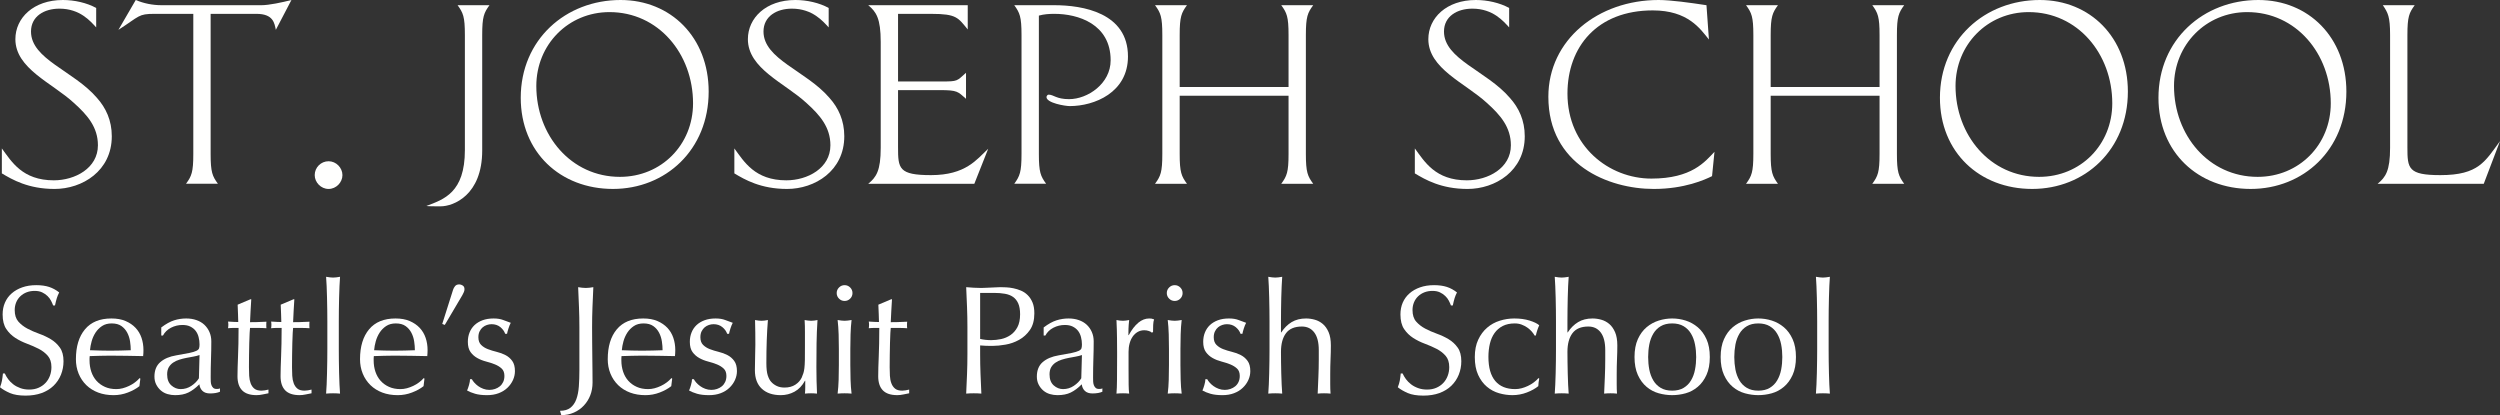 <?xml version="1.0" encoding="UTF-8"?>
<!DOCTYPE svg PUBLIC "-//W3C//DTD SVG 1.1//EN" "http://www.w3.org/Graphics/SVG/1.1/DTD/svg11.dtd">
<svg version="1.1" xmlns="http://www.w3.org/2000/svg" xmlns:xlink="http://www.w3.org/1999/xlink" x="0" y="0" width="205.466" height="34.118" viewBox="0, 0, 205.466, 34.118">
  <rect x="0" y="0" width="205.466" height="34.118" fill="#333333" stroke="none"/>
  <g id="Layer_1" transform="translate(-140.444, -10.282)">
    <g>
      <g>
        <path d="M177.843,33.799 C177.92,33.704 178.036,33.656 178.19,33.656 C178.283,33.656 178.377,33.686 178.474,33.748 C178.57,33.81 178.618,33.91 178.618,34.048 C178.618,34.141 178.599,34.226 178.56,34.303 C178.522,34.38 178.483,34.458 178.446,34.535 L176.999,36.987 L176.791,36.905 L177.681,34.095 C177.713,33.995 177.766,33.896 177.843,33.799" fill="#FFFFFF"/>
        <path d="M141.112,41.441 C141.227,41.597 141.367,41.739 141.532,41.866 C141.698,41.994 141.892,42.098 142.112,42.178 C142.333,42.26 142.579,42.299 142.851,42.299 C143.13,42.299 143.383,42.251 143.608,42.153 C143.833,42.055 144.024,41.924 144.18,41.757 C144.338,41.593 144.459,41.398 144.544,41.173 C144.628,40.948 144.671,40.708 144.671,40.453 C144.671,40.063 144.571,39.752 144.372,39.524 C144.172,39.295 143.925,39.104 143.627,38.951 C143.329,38.798 143.009,38.658 142.666,38.531 C142.322,38.403 142.001,38.245 141.704,38.054 C141.407,37.862 141.159,37.619 140.96,37.322 C140.76,37.024 140.66,36.626 140.66,36.125 C140.66,35.767 140.724,35.443 140.852,35.151 C140.979,34.857 141.163,34.605 141.405,34.394 C141.647,34.182 141.938,34.015 142.277,33.897 C142.617,33.778 142.999,33.718 143.423,33.718 C143.831,33.718 144.183,33.768 144.48,33.864 C144.777,33.963 145.053,34.113 145.308,34.317 C145.232,34.461 145.168,34.614 145.117,34.775 C145.066,34.936 145.015,35.141 144.964,35.387 L144.811,35.387 C144.769,35.268 144.711,35.138 144.639,34.998 C144.567,34.857 144.47,34.729 144.346,34.609 C144.223,34.49 144.077,34.391 143.907,34.31 C143.737,34.229 143.534,34.19 143.296,34.19 C143.058,34.19 142.839,34.227 142.64,34.303 C142.44,34.38 142.267,34.488 142.118,34.629 C141.97,34.769 141.855,34.936 141.774,35.131 C141.694,35.326 141.653,35.539 141.653,35.767 C141.653,36.167 141.753,36.482 141.952,36.711 C142.153,36.939 142.401,37.132 142.697,37.29 C142.994,37.447 143.315,37.587 143.659,37.71 C144.003,37.833 144.323,37.983 144.62,38.161 C144.917,38.339 145.165,38.57 145.365,38.85 C145.565,39.129 145.664,39.504 145.664,39.969 C145.664,40.36 145.594,40.729 145.454,41.078 C145.314,41.425 145.111,41.728 144.843,41.988 C144.575,42.247 144.249,42.445 143.862,42.587 C143.476,42.726 143.037,42.796 142.545,42.796 C142.019,42.796 141.592,42.726 141.265,42.587 C140.938,42.445 140.664,42.287 140.444,42.109 C140.521,41.913 140.573,41.737 140.603,41.579 C140.633,41.423 140.66,41.222 140.686,40.975 L140.839,40.975 C140.906,41.129 140.998,41.283 141.112,41.441" fill="#FFFFFF"/>
        <path d="M149.623,36.863 C149.31,36.863 149.044,36.935 148.827,37.08 C148.612,37.224 148.434,37.403 148.293,37.62 C148.153,37.837 148.047,38.075 147.975,38.334 C147.903,38.593 147.858,38.836 147.841,39.066 C148.104,39.074 148.378,39.083 148.663,39.092 C148.947,39.1 149.225,39.104 149.496,39.104 C149.777,39.104 150.061,39.1 150.349,39.092 C150.638,39.083 150.918,39.074 151.19,39.066 C151.19,38.836 151.171,38.595 151.133,38.34 C151.094,38.085 151.018,37.848 150.903,37.627 C150.788,37.407 150.629,37.224 150.426,37.08 C150.222,36.935 149.955,36.863 149.623,36.863 M146.683,39.804 C146.683,38.76 146.931,37.941 147.428,37.347 C147.925,36.753 148.648,36.456 149.598,36.456 C150.048,36.456 150.436,36.525 150.763,36.665 C151.089,36.806 151.364,36.992 151.584,37.225 C151.805,37.46 151.968,37.733 152.075,38.048 C152.181,38.362 152.234,38.696 152.234,39.052 C152.234,39.137 152.231,39.22 152.228,39.301 C152.224,39.382 152.217,39.464 152.208,39.549 C151.749,39.542 151.295,39.533 150.846,39.524 C150.396,39.515 149.942,39.511 149.483,39.511 C149.204,39.511 148.926,39.515 148.65,39.524 C148.373,39.533 148.096,39.542 147.816,39.549 C147.807,39.592 147.803,39.656 147.803,39.741 L147.803,39.906 C147.803,40.238 147.852,40.547 147.949,40.835 C148.047,41.124 148.189,41.373 148.376,41.58 C148.563,41.788 148.792,41.954 149.063,42.076 C149.335,42.2 149.649,42.261 150.006,42.261 C150.175,42.261 150.349,42.238 150.527,42.192 C150.705,42.144 150.88,42.081 151.05,42 C151.219,41.921 151.378,41.824 151.527,41.714 C151.676,41.603 151.805,41.484 151.916,41.358 L151.979,41.396 L151.903,42.019 C151.648,42.223 151.332,42.397 150.954,42.541 C150.576,42.687 150.184,42.758 149.777,42.758 C149.318,42.758 148.899,42.689 148.522,42.548 C148.145,42.408 147.818,42.204 147.541,41.937 C147.266,41.669 147.054,41.353 146.905,40.988 C146.756,40.623 146.683,40.229 146.683,39.804" fill="#FFFFFF"/>
        <path d="M156.843,39.461 C156.698,39.512 156.531,39.554 156.34,39.589 C156.148,39.622 155.956,39.658 155.76,39.696 C155.565,39.734 155.373,39.782 155.181,39.843 C154.99,39.902 154.82,39.983 154.671,40.085 C154.523,40.187 154.405,40.314 154.315,40.465 C154.227,40.619 154.181,40.814 154.181,41.052 C154.181,41.452 154.296,41.752 154.526,41.957 C154.755,42.159 155.01,42.261 155.289,42.261 C155.612,42.261 155.907,42.173 156.174,41.994 C156.441,41.816 156.647,41.608 156.792,41.37 z M153.698,37.194 C154.08,36.905 154.432,36.71 154.755,36.608 C155.077,36.507 155.408,36.456 155.748,36.456 C156.054,36.456 156.333,36.5 156.588,36.59 C156.843,36.678 157.059,36.805 157.237,36.971 C157.415,37.138 157.555,37.336 157.658,37.57 C157.76,37.803 157.811,38.059 157.811,38.34 C157.811,38.823 157.802,39.305 157.785,39.785 C157.768,40.265 157.76,40.771 157.76,41.306 C157.76,41.409 157.761,41.517 157.766,41.631 C157.77,41.745 157.79,41.848 157.823,41.937 C157.857,42.026 157.906,42.1 157.97,42.159 C158.033,42.219 158.128,42.249 158.256,42.249 C158.299,42.249 158.343,42.248 158.389,42.242 C158.436,42.238 158.481,42.223 158.523,42.198 L158.523,42.477 C158.43,42.52 158.313,42.554 158.173,42.58 C158.033,42.605 157.878,42.618 157.709,42.618 C157.437,42.618 157.228,42.547 157.084,42.408 C156.94,42.268 156.855,42.088 156.83,41.866 C156.525,42.173 156.223,42.397 155.926,42.541 C155.629,42.687 155.264,42.758 154.831,42.758 C154.619,42.758 154.411,42.728 154.208,42.669 C154.003,42.609 153.824,42.511 153.666,42.376 C153.509,42.241 153.382,42.076 153.284,41.886 C153.186,41.695 153.137,41.476 153.137,41.231 C153.137,40.72 153.297,40.325 153.615,40.046 C153.933,39.767 154.372,39.58 154.933,39.486 C155.391,39.408 155.75,39.344 156.009,39.289 C156.268,39.234 156.459,39.177 156.582,39.116 C156.704,39.058 156.779,38.986 156.805,38.907 C156.83,38.825 156.843,38.722 156.843,38.595 C156.843,38.383 156.817,38.178 156.766,37.983 C156.716,37.788 156.634,37.618 156.525,37.474 C156.414,37.33 156.269,37.214 156.091,37.124 C155.913,37.034 155.697,36.99 155.442,36.99 C155.103,36.99 154.786,37.067 154.493,37.219 C154.201,37.373 153.981,37.585 153.838,37.857 L153.698,37.857 z" fill="#FFFFFF"/>
        <path d="M161.095,34.876 C161.07,35.2 161.05,35.515 161.038,35.826 C161.025,36.136 161.01,36.447 160.993,36.761 C161.087,36.761 161.261,36.759 161.515,36.755 C161.77,36.751 162.046,36.74 162.342,36.722 C162.334,36.748 162.33,36.794 162.33,36.863 L162.33,36.99 L162.33,37.13 C162.33,37.19 162.334,37.233 162.342,37.258 C162.232,37.249 162.118,37.242 162,37.239 C161.88,37.234 161.752,37.233 161.617,37.233 L160.993,37.233 C160.985,37.267 160.974,37.402 160.962,37.639 C160.949,37.878 160.938,38.159 160.93,38.486 C160.921,38.813 160.914,39.154 160.911,39.511 C160.906,39.867 160.905,40.187 160.905,40.466 C160.905,40.703 160.911,40.937 160.923,41.166 C160.935,41.396 160.977,41.602 161.044,41.783 C161.112,41.967 161.214,42.113 161.35,42.223 C161.485,42.334 161.681,42.388 161.936,42.388 C162.004,42.388 162.094,42.38 162.209,42.363 C162.324,42.346 162.423,42.325 162.508,42.3 L162.508,42.605 C162.364,42.631 162.205,42.663 162.03,42.7 C161.857,42.739 161.689,42.757 161.528,42.757 C160.993,42.757 160.599,42.626 160.345,42.363 C160.089,42.1 159.962,41.714 159.962,41.205 C159.962,40.975 159.966,40.727 159.975,40.46 C159.983,40.191 159.994,39.9 160.006,39.581 C160.019,39.263 160.03,38.911 160.039,38.524 C160.046,38.139 160.051,37.708 160.051,37.233 L159.643,37.233 C159.576,37.233 159.504,37.234 159.428,37.239 C159.351,37.242 159.27,37.249 159.185,37.258 C159.194,37.207 159.201,37.158 159.204,37.112 C159.208,37.064 159.211,37.015 159.211,36.965 C159.211,36.922 159.208,36.88 159.204,36.837 C159.201,36.794 159.194,36.753 159.185,36.71 C159.567,36.736 159.847,36.748 160.025,36.748 C160.018,36.578 160.011,36.366 160.006,36.112 C160.002,35.857 159.992,35.594 159.975,35.323 L161.032,34.876 z" fill="#FFFFFF"/>
        <path d="M164.635,34.876 C164.609,35.2 164.59,35.515 164.578,35.826 C164.565,36.136 164.55,36.447 164.533,36.761 C164.626,36.761 164.8,36.759 165.055,36.755 C165.31,36.751 165.585,36.74 165.882,36.722 C165.874,36.748 165.87,36.794 165.87,36.863 L165.87,36.99 L165.87,37.13 C165.87,37.19 165.874,37.233 165.882,37.258 C165.772,37.249 165.658,37.242 165.539,37.239 C165.42,37.234 165.292,37.233 165.156,37.233 L164.533,37.233 C164.524,37.267 164.514,37.402 164.501,37.639 C164.488,37.878 164.477,38.159 164.469,38.486 C164.461,38.813 164.454,39.154 164.45,39.511 C164.445,39.867 164.444,40.187 164.444,40.466 C164.444,40.703 164.45,40.937 164.463,41.166 C164.475,41.396 164.516,41.602 164.584,41.783 C164.652,41.967 164.753,42.113 164.89,42.223 C165.025,42.334 165.22,42.388 165.475,42.388 C165.543,42.388 165.634,42.38 165.749,42.363 C165.863,42.346 165.963,42.325 166.048,42.3 L166.048,42.605 C165.903,42.631 165.745,42.663 165.57,42.7 C165.397,42.739 165.229,42.757 165.068,42.757 C164.533,42.757 164.139,42.626 163.884,42.363 C163.629,42.1 163.502,41.714 163.502,41.205 C163.502,40.975 163.506,40.727 163.515,40.46 C163.522,40.191 163.533,39.9 163.546,39.581 C163.558,39.263 163.57,38.911 163.578,38.524 C163.586,38.139 163.591,37.708 163.591,37.233 L163.183,37.233 C163.116,37.233 163.044,37.234 162.967,37.239 C162.89,37.242 162.81,37.249 162.725,37.258 C162.733,37.207 162.74,37.158 162.744,37.112 C162.748,37.064 162.75,37.015 162.75,36.965 C162.75,36.922 162.748,36.88 162.744,36.837 C162.74,36.794 162.733,36.753 162.725,36.71 C163.107,36.736 163.387,36.748 163.565,36.748 C163.557,36.578 163.55,36.366 163.546,36.112 C163.542,35.857 163.531,35.594 163.515,35.323 L164.571,34.876 z" fill="#FFFFFF"/>
        <path d="M167.34,35.756 C167.336,35.416 167.33,35.08 167.321,34.75 C167.312,34.419 167.303,34.101 167.29,33.801 C167.276,33.5 167.262,33.243 167.245,33.031 C167.482,33.073 167.674,33.095 167.817,33.095 C167.962,33.095 168.153,33.073 168.391,33.031 C168.374,33.243 168.359,33.5 168.346,33.801 C168.334,34.101 168.323,34.419 168.314,34.75 C168.306,35.08 168.299,35.416 168.295,35.756 C168.291,36.095 168.289,36.409 168.289,36.697 L168.289,39.002 C168.289,39.29 168.291,39.605 168.295,39.944 C168.299,40.283 168.306,40.619 168.314,40.95 C168.323,41.282 168.334,41.595 168.346,41.892 C168.359,42.19 168.374,42.436 168.391,42.631 C168.196,42.614 168.004,42.605 167.817,42.605 C167.632,42.605 167.44,42.614 167.245,42.631 C167.262,42.436 167.276,42.19 167.29,41.892 C167.303,41.595 167.312,41.282 167.321,40.95 C167.33,40.619 167.336,40.283 167.34,39.944 C167.345,39.605 167.347,39.29 167.347,39.002 L167.347,36.697 C167.347,36.409 167.345,36.095 167.34,35.756" fill="#FFFFFF"/>
        <path d="M172.974,36.863 C172.661,36.863 172.395,36.935 172.178,37.08 C171.963,37.224 171.785,37.403 171.644,37.62 C171.504,37.837 171.398,38.075 171.326,38.334 C171.254,38.593 171.209,38.836 171.192,39.066 C171.455,39.074 171.729,39.083 172.013,39.092 C172.298,39.1 172.576,39.104 172.847,39.104 C173.128,39.104 173.412,39.1 173.7,39.092 C173.989,39.083 174.269,39.074 174.541,39.066 C174.541,38.836 174.522,38.595 174.483,38.34 C174.445,38.085 174.369,37.848 174.253,37.627 C174.139,37.407 173.98,37.224 173.777,37.08 C173.573,36.935 173.306,36.863 172.974,36.863 M170.033,39.804 C170.033,38.76 170.282,37.941 170.778,37.347 C171.275,36.753 171.998,36.456 172.949,36.456 C173.399,36.456 173.787,36.525 174.114,36.665 C174.44,36.806 174.714,36.992 174.935,37.225 C175.155,37.46 175.319,37.733 175.425,38.048 C175.532,38.362 175.585,38.696 175.585,39.052 C175.585,39.137 175.582,39.22 175.578,39.301 C175.574,39.382 175.567,39.464 175.559,39.549 C175.1,39.542 174.646,39.533 174.197,39.524 C173.747,39.515 173.293,39.511 172.834,39.511 C172.554,39.511 172.277,39.515 172,39.524 C171.724,39.533 171.446,39.542 171.167,39.549 C171.158,39.592 171.154,39.656 171.154,39.741 L171.154,39.906 C171.154,40.238 171.203,40.547 171.3,40.835 C171.398,41.124 171.54,41.373 171.727,41.58 C171.914,41.788 172.142,41.954 172.414,42.076 C172.686,42.2 173,42.261 173.357,42.261 C173.526,42.261 173.7,42.238 173.878,42.192 C174.056,42.144 174.231,42.081 174.401,42 C174.57,41.921 174.729,41.824 174.878,41.714 C175.027,41.603 175.155,41.484 175.267,41.358 L175.33,41.396 L175.254,42.019 C174.999,42.223 174.683,42.397 174.305,42.541 C173.927,42.687 173.535,42.758 173.128,42.758 C172.669,42.758 172.25,42.689 171.873,42.548 C171.496,42.408 171.169,42.204 170.892,41.937 C170.617,41.669 170.405,41.353 170.256,40.988 C170.107,40.623 170.033,40.229 170.033,39.804" fill="#FFFFFF"/>
        <path d="M179.424,41.727 C179.513,41.829 179.619,41.924 179.742,42.013 C179.865,42.102 180.005,42.177 180.162,42.235 C180.319,42.295 180.486,42.326 180.665,42.326 C180.826,42.326 180.981,42.299 181.13,42.249 C181.278,42.198 181.409,42.126 181.524,42.033 C181.639,41.939 181.73,41.82 181.798,41.676 C181.866,41.531 181.9,41.367 181.9,41.18 C181.9,40.917 181.826,40.714 181.677,40.575 C181.528,40.434 181.343,40.321 181.123,40.23 C180.903,40.141 180.661,40.063 180.398,39.995 C180.135,39.927 179.893,39.832 179.672,39.708 C179.451,39.586 179.266,39.422 179.118,39.219 C178.97,39.015 178.895,38.734 178.895,38.378 C178.895,38.098 178.941,37.841 179.035,37.608 C179.128,37.374 179.264,37.174 179.442,37.003 C179.621,36.834 179.842,36.7 180.104,36.602 C180.368,36.505 180.668,36.456 181.009,36.456 C181.322,36.456 181.588,36.498 181.805,36.584 C182.02,36.668 182.226,36.744 182.422,36.812 C182.353,36.94 182.29,37.096 182.231,37.283 C182.171,37.47 182.133,37.615 182.116,37.716 L181.963,37.716 C181.895,37.512 181.763,37.33 181.569,37.168 C181.373,37.007 181.131,36.926 180.843,36.926 C180.716,36.926 180.589,36.948 180.462,36.99 C180.334,37.033 180.22,37.096 180.117,37.181 C180.015,37.267 179.93,37.376 179.863,37.512 C179.794,37.648 179.761,37.81 179.761,37.997 C179.761,38.269 179.835,38.478 179.984,38.626 C180.132,38.775 180.317,38.892 180.538,38.976 C180.758,39.061 181,39.136 181.264,39.2 C181.526,39.263 181.768,39.352 181.989,39.467 C182.21,39.582 182.395,39.74 182.543,39.945 C182.691,40.147 182.765,40.428 182.765,40.784 C182.765,41.031 182.713,41.273 182.607,41.51 C182.5,41.747 182.347,41.963 182.148,42.153 C181.948,42.344 181.708,42.493 181.428,42.598 C181.149,42.705 180.831,42.758 180.474,42.758 C180.083,42.758 179.756,42.72 179.494,42.644 C179.231,42.567 179.01,42.477 178.831,42.376 C178.882,42.266 178.935,42.115 178.991,41.924 C179.046,41.733 179.073,41.574 179.073,41.446 L179.226,41.446 C179.268,41.531 179.334,41.625 179.424,41.727" fill="#FFFFFF"/>
        <path d="M187.323,43.795 C187.536,43.63 187.697,43.399 187.807,43.102 C187.917,42.805 187.987,42.453 188.017,42.045 C188.047,41.638 188.062,41.184 188.062,40.683 L188.062,37.181 C188.062,36.621 188.051,36.071 188.029,35.532 C188.009,34.994 187.985,34.444 187.96,33.883 C188.071,33.901 188.177,33.916 188.278,33.929 C188.38,33.941 188.482,33.948 188.583,33.948 C188.685,33.948 188.787,33.941 188.889,33.929 C188.992,33.916 189.097,33.901 189.208,33.883 C189.182,34.444 189.158,34.994 189.137,35.532 C189.115,36.071 189.106,36.621 189.106,37.181 C189.106,37.563 189.108,37.958 189.112,38.365 C189.115,38.773 189.121,39.174 189.124,39.568 C189.129,39.963 189.133,40.343 189.137,40.709 C189.142,41.073 189.144,41.408 189.144,41.714 C189.144,42.097 189.082,42.446 188.959,42.764 C188.836,43.083 188.66,43.365 188.431,43.61 C188.202,43.857 187.928,44.05 187.61,44.19 C187.291,44.33 186.946,44.4 186.573,44.4 L186.47,44.044 C186.827,44.044 187.111,43.961 187.323,43.795" fill="#FFFFFF"/>
        <path d="M193.332,36.863 C193.019,36.863 192.753,36.935 192.537,37.08 C192.321,37.224 192.143,37.403 192.002,37.62 C191.862,37.837 191.756,38.075 191.683,38.334 C191.612,38.593 191.567,38.836 191.55,39.066 C191.814,39.074 192.087,39.083 192.372,39.092 C192.657,39.1 192.934,39.104 193.205,39.104 C193.485,39.104 193.77,39.1 194.058,39.092 C194.348,39.083 194.627,39.074 194.899,39.066 C194.899,38.836 194.88,38.595 194.841,38.34 C194.803,38.085 194.727,37.848 194.612,37.627 C194.498,37.407 194.339,37.224 194.135,37.08 C193.931,36.935 193.664,36.863 193.332,36.863 M190.392,39.804 C190.392,38.76 190.639,37.941 191.136,37.347 C191.633,36.753 192.357,36.456 193.307,36.456 C193.758,36.456 194.146,36.525 194.473,36.665 C194.798,36.806 195.072,36.992 195.293,37.225 C195.513,37.46 195.677,37.733 195.783,38.048 C195.89,38.362 195.943,38.696 195.943,39.052 C195.943,39.137 195.94,39.22 195.936,39.301 C195.932,39.382 195.925,39.464 195.917,39.549 C195.459,39.542 195.005,39.533 194.554,39.524 C194.105,39.515 193.651,39.511 193.193,39.511 C192.912,39.511 192.635,39.515 192.359,39.524 C192.083,39.533 191.805,39.542 191.524,39.549 C191.516,39.592 191.512,39.656 191.512,39.741 L191.512,39.906 C191.512,40.238 191.561,40.547 191.658,40.835 C191.756,41.124 191.898,41.373 192.085,41.58 C192.272,41.788 192.5,41.954 192.773,42.076 C193.044,42.2 193.358,42.261 193.715,42.261 C193.885,42.261 194.058,42.238 194.237,42.192 C194.415,42.144 194.589,42.081 194.759,42 C194.929,41.921 195.087,41.824 195.236,41.714 C195.385,41.603 195.513,41.484 195.624,41.358 L195.689,41.396 L195.612,42.019 C195.357,42.223 195.041,42.397 194.663,42.541 C194.285,42.687 193.893,42.758 193.485,42.758 C193.027,42.758 192.609,42.689 192.231,42.548 C191.854,42.408 191.527,42.204 191.25,41.937 C190.975,41.669 190.763,41.353 190.614,40.988 C190.466,40.623 190.392,40.229 190.392,39.804" fill="#FFFFFF"/>
        <path d="M197.668,41.727 C197.757,41.829 197.863,41.924 197.986,42.013 C198.109,42.102 198.249,42.177 198.405,42.235 C198.563,42.295 198.73,42.326 198.909,42.326 C199.07,42.326 199.225,42.299 199.373,42.249 C199.522,42.198 199.654,42.126 199.768,42.033 C199.883,41.939 199.974,41.82 200.042,41.676 C200.11,41.531 200.145,41.367 200.145,41.18 C200.145,40.917 200.07,40.714 199.921,40.575 C199.773,40.434 199.588,40.321 199.368,40.23 C199.146,40.141 198.905,40.063 198.641,39.995 C198.378,39.927 198.136,39.832 197.916,39.708 C197.695,39.586 197.51,39.422 197.362,39.219 C197.214,39.015 197.139,38.734 197.139,38.378 C197.139,38.098 197.185,37.841 197.28,37.608 C197.373,37.374 197.508,37.174 197.686,37.003 C197.865,36.834 198.085,36.7 198.349,36.602 C198.612,36.505 198.914,36.456 199.253,36.456 C199.567,36.456 199.832,36.498 200.049,36.584 C200.265,36.668 200.471,36.744 200.666,36.812 C200.599,36.94 200.535,37.096 200.475,37.283 C200.415,37.47 200.378,37.615 200.361,37.716 L200.207,37.716 C200.139,37.512 200.009,37.33 199.813,37.168 C199.618,37.007 199.377,36.926 199.087,36.926 C198.96,36.926 198.832,36.948 198.705,36.99 C198.578,37.033 198.463,37.096 198.361,37.181 C198.26,37.267 198.175,37.376 198.106,37.512 C198.039,37.648 198.006,37.81 198.006,37.997 C198.006,38.269 198.08,38.478 198.227,38.626 C198.376,38.775 198.561,38.892 198.782,38.976 C199.002,39.061 199.244,39.136 199.507,39.2 C199.77,39.263 200.012,39.352 200.233,39.467 C200.454,39.582 200.639,39.74 200.787,39.945 C200.936,40.147 201.011,40.428 201.011,40.784 C201.011,41.031 200.956,41.273 200.851,41.51 C200.744,41.747 200.592,41.963 200.392,42.153 C200.193,42.344 199.953,42.493 199.673,42.598 C199.393,42.705 199.074,42.758 198.718,42.758 C198.327,42.758 198,42.72 197.737,42.644 C197.474,42.567 197.254,42.477 197.075,42.376 C197.127,42.266 197.18,42.115 197.234,41.924 C197.29,41.733 197.317,41.574 197.317,41.446 L197.47,41.446 C197.512,41.531 197.578,41.625 197.668,41.727" fill="#FFFFFF"/>
        <path d="M202.486,40.708 C202.486,40.258 202.494,39.874 202.505,39.556 C202.519,39.237 202.524,38.922 202.524,38.608 C202.524,38.311 202.522,37.988 202.519,37.639 C202.514,37.292 202.508,36.939 202.499,36.584 C202.711,36.626 202.89,36.646 203.034,36.646 C203.169,36.646 203.344,36.626 203.556,36.584 C203.514,37.092 203.481,37.651 203.46,38.257 C203.439,38.864 203.429,39.486 203.429,40.123 C203.429,40.564 203.467,40.902 203.543,41.134 C203.619,41.368 203.713,41.544 203.823,41.663 C203.943,41.799 204.093,41.912 204.275,42 C204.458,42.09 204.672,42.134 204.918,42.134 C205.275,42.134 205.571,42.055 205.81,41.898 C206.047,41.743 206.221,41.549 206.332,41.319 C206.39,41.174 206.437,41.053 206.472,40.949 C206.505,40.847 206.533,40.712 206.554,40.543 C206.575,40.372 206.588,40.144 206.594,39.854 C206.597,39.566 206.599,39.171 206.599,38.672 L206.599,37.601 C206.599,37.415 206.597,37.237 206.594,37.067 C206.588,36.897 206.581,36.736 206.573,36.584 C206.666,36.599 206.757,36.615 206.841,36.627 C206.926,36.641 207.015,36.646 207.108,36.646 C207.202,36.646 207.29,36.641 207.376,36.627 C207.46,36.615 207.546,36.599 207.631,36.584 C207.588,37.245 207.563,37.883 207.554,38.498 C207.546,39.115 207.541,39.767 207.541,40.453 C207.541,40.836 207.546,41.209 207.554,41.574 C207.563,41.939 207.575,42.291 207.592,42.631 C207.422,42.614 207.256,42.605 207.095,42.605 C206.935,42.605 206.768,42.614 206.599,42.631 C206.608,42.554 206.614,42.474 206.618,42.389 C206.622,42.304 206.624,42.215 206.624,42.121 L206.624,41.574 L206.599,41.574 C206.378,41.981 206.094,42.28 205.746,42.472 C205.398,42.662 205.021,42.758 204.612,42.758 C203.95,42.758 203.431,42.581 203.053,42.229 C202.675,41.878 202.486,41.37 202.486,40.708" fill="#FFFFFF"/>
        <path d="M209.387,38.964 C209.387,38.581 209.38,38.181 209.369,37.761 C209.355,37.34 209.327,36.948 209.285,36.583 C209.523,36.625 209.714,36.646 209.858,36.646 C210.002,36.646 210.193,36.625 210.431,36.583 C210.389,36.948 210.361,37.34 210.348,37.761 C210.336,38.181 210.329,38.581 210.329,38.964 L210.329,40.288 C210.329,40.669 210.336,41.071 210.348,41.492 C210.361,41.911 210.389,42.291 210.431,42.631 C210.236,42.614 210.044,42.605 209.858,42.605 C209.672,42.605 209.48,42.614 209.285,42.631 C209.327,42.291 209.355,41.911 209.369,41.492 C209.38,41.071 209.387,40.669 209.387,40.288 z M209.209,34.368 C209.209,34.19 209.273,34.036 209.4,33.909 C209.527,33.782 209.68,33.718 209.858,33.718 C210.036,33.718 210.189,33.782 210.317,33.909 C210.444,34.036 210.507,34.19 210.507,34.368 C210.507,34.546 210.444,34.699 210.317,34.826 C210.189,34.953 210.036,35.017 209.858,35.017 C209.68,35.017 209.527,34.953 209.4,34.826 C209.273,34.699 209.209,34.546 209.209,34.368" fill="#FFFFFF"/>
        <path d="M213.754,34.876 C213.728,35.2 213.709,35.515 213.697,35.826 C213.683,36.136 213.668,36.447 213.652,36.761 C213.745,36.761 213.919,36.759 214.174,36.755 C214.429,36.751 214.704,36.74 215.002,36.722 C214.994,36.748 214.989,36.794 214.989,36.863 L214.989,36.99 L214.989,37.13 C214.989,37.19 214.994,37.233 215.002,37.258 C214.891,37.249 214.776,37.242 214.658,37.239 C214.54,37.234 214.411,37.233 214.277,37.233 L213.652,37.233 C213.643,37.267 213.632,37.402 213.62,37.639 C213.608,37.878 213.596,38.159 213.589,38.486 C213.58,38.813 213.573,39.154 213.57,39.511 C213.565,39.867 213.563,40.187 213.563,40.466 C213.563,40.703 213.57,40.937 213.582,41.166 C213.595,41.396 213.634,41.602 213.703,41.783 C213.77,41.967 213.873,42.113 214.008,42.223 C214.144,42.334 214.339,42.388 214.594,42.388 C214.662,42.388 214.753,42.38 214.868,42.363 C214.982,42.346 215.082,42.325 215.166,42.3 L215.166,42.605 C215.023,42.631 214.863,42.663 214.69,42.7 C214.516,42.739 214.348,42.757 214.186,42.757 C213.652,42.757 213.258,42.626 213.002,42.363 C212.748,42.1 212.621,41.714 212.621,41.205 C212.621,40.975 212.624,40.727 212.633,40.46 C212.641,40.191 212.653,39.9 212.665,39.581 C212.678,39.263 212.688,38.911 212.697,38.524 C212.706,38.139 212.71,37.708 212.71,37.233 L212.303,37.233 C212.234,37.233 212.163,37.234 212.085,37.239 C212.009,37.242 211.929,37.249 211.844,37.258 C211.853,37.207 211.858,37.158 211.863,37.112 C211.867,37.064 211.869,37.015 211.869,36.965 C211.869,36.922 211.867,36.88 211.863,36.837 C211.858,36.794 211.853,36.753 211.844,36.71 C212.225,36.736 212.506,36.748 212.684,36.748 C212.675,36.578 212.67,36.366 212.665,36.112 C212.661,35.857 212.65,35.594 212.633,35.323 L213.69,34.876 z" fill="#FFFFFF"/>
        <path d="M220.998,38.136 C221.286,38.204 221.588,38.237 221.902,38.237 C222.165,38.237 222.437,38.208 222.717,38.15 C222.997,38.09 223.253,37.981 223.487,37.824 C223.719,37.667 223.911,37.451 224.06,37.175 C224.208,36.899 224.282,36.544 224.282,36.111 C224.282,35.747 224.231,35.45 224.13,35.221 C224.028,34.992 223.885,34.813 223.703,34.686 C223.521,34.558 223.298,34.471 223.035,34.426 C222.771,34.378 222.476,34.355 222.143,34.355 L220.998,34.355 z M219.953,37.181 C219.953,36.621 219.943,36.072 219.921,35.532 C219.901,34.994 219.877,34.444 219.851,33.883 C220.055,33.901 220.261,33.916 220.468,33.929 C220.678,33.941 220.884,33.948 221.087,33.948 C221.189,33.948 221.311,33.943 221.456,33.935 C221.6,33.926 221.746,33.92 221.895,33.916 C222.043,33.912 222.185,33.905 222.321,33.897 C222.457,33.888 222.572,33.883 222.665,33.883 C222.793,33.883 222.95,33.888 223.136,33.897 C223.322,33.905 223.521,33.93 223.728,33.973 C223.937,34.015 224.143,34.079 224.346,34.164 C224.55,34.249 224.735,34.371 224.9,34.533 C225.066,34.695 225.199,34.896 225.301,35.137 C225.403,35.379 225.453,35.678 225.453,36.035 C225.453,36.595 225.332,37.049 225.091,37.398 C224.849,37.746 224.552,38.017 224.199,38.213 C223.847,38.409 223.473,38.54 223.079,38.607 C222.685,38.675 222.334,38.709 222.029,38.709 C221.833,38.709 221.655,38.706 221.494,38.703 C221.333,38.699 221.167,38.688 220.998,38.671 L220.998,39.371 C220.998,39.931 221.008,40.483 221.029,41.027 C221.051,41.569 221.074,42.105 221.099,42.631 C220.905,42.613 220.696,42.605 220.475,42.605 C220.255,42.605 220.046,42.613 219.851,42.631 C219.877,42.105 219.901,41.569 219.921,41.027 C219.943,40.483 219.953,39.931 219.953,39.371 z" fill="#FFFFFF"/>
        <path d="M229.364,39.461 C229.219,39.512 229.051,39.554 228.861,39.589 C228.67,39.622 228.476,39.658 228.281,39.696 C228.086,39.734 227.893,39.782 227.702,39.843 C227.512,39.902 227.341,39.983 227.193,40.085 C227.045,40.187 226.925,40.314 226.836,40.465 C226.747,40.619 226.702,40.814 226.702,41.052 C226.702,41.452 226.817,41.752 227.045,41.957 C227.276,42.159 227.53,42.261 227.811,42.261 C228.132,42.261 228.428,42.173 228.694,41.994 C228.963,41.816 229.168,41.608 229.311,41.37 z M226.219,37.194 C226.601,36.905 226.952,36.71 227.276,36.608 C227.598,36.507 227.928,36.456 228.268,36.456 C228.574,36.456 228.854,36.5 229.109,36.59 C229.364,36.678 229.58,36.805 229.758,36.971 C229.937,37.138 230.076,37.336 230.178,37.57 C230.28,37.803 230.331,38.059 230.331,38.34 C230.331,38.823 230.322,39.305 230.305,39.785 C230.289,40.265 230.28,40.771 230.28,41.306 C230.28,41.409 230.282,41.517 230.286,41.631 C230.292,41.745 230.31,41.848 230.343,41.937 C230.377,42.026 230.427,42.1 230.49,42.159 C230.554,42.219 230.649,42.249 230.776,42.249 C230.818,42.249 230.864,42.248 230.91,42.242 C230.957,42.238 231.002,42.223 231.044,42.198 L231.044,42.477 C230.951,42.52 230.834,42.554 230.695,42.58 C230.554,42.605 230.398,42.618 230.228,42.618 C229.958,42.618 229.749,42.547 229.605,42.408 C229.46,42.268 229.376,42.088 229.35,41.866 C229.046,42.173 228.744,42.397 228.447,42.541 C228.149,42.687 227.784,42.758 227.352,42.758 C227.139,42.758 226.932,42.728 226.728,42.669 C226.524,42.609 226.344,42.511 226.186,42.376 C226.029,42.241 225.902,42.076 225.805,41.886 C225.707,41.695 225.659,41.476 225.659,41.231 C225.659,40.72 225.817,40.325 226.135,40.046 C226.455,39.767 226.894,39.58 227.454,39.486 C227.912,39.408 228.271,39.344 228.53,39.289 C228.788,39.234 228.98,39.177 229.103,39.116 C229.226,39.058 229.3,38.986 229.326,38.907 C229.35,38.825 229.364,38.722 229.364,38.595 C229.364,38.383 229.338,38.178 229.287,37.983 C229.236,37.788 229.156,37.618 229.046,37.474 C228.935,37.33 228.79,37.214 228.612,37.124 C228.433,37.034 228.217,36.99 227.962,36.99 C227.624,36.99 227.307,37.067 227.015,37.219 C226.721,37.373 226.503,37.585 226.359,37.857 L226.219,37.857 z" fill="#FFFFFF"/>
        <path d="M234.87,37.487 C234.747,37.445 234.622,37.424 234.494,37.424 C234.291,37.424 234.109,37.469 233.946,37.563 C233.786,37.656 233.65,37.782 233.54,37.939 C233.429,38.096 233.344,38.283 233.285,38.498 C233.225,38.715 233.196,38.947 233.196,39.193 L233.196,40.593 C233.196,41.162 233.198,41.596 233.203,41.898 C233.207,42.2 233.221,42.444 233.247,42.631 C233.078,42.614 232.908,42.605 232.737,42.605 C232.551,42.605 232.372,42.614 232.203,42.631 C232.228,42.342 232.243,41.95 232.247,41.452 C232.252,40.956 232.255,40.348 232.255,39.626 L232.255,39.219 C232.255,38.887 232.252,38.505 232.247,38.073 C232.243,37.639 232.228,37.142 232.203,36.584 C232.296,36.599 232.386,36.615 232.471,36.628 C232.555,36.641 232.644,36.646 232.737,36.646 C232.813,36.646 232.894,36.641 232.979,36.628 C233.064,36.615 233.154,36.599 233.247,36.584 C233.213,36.888 233.194,37.131 233.19,37.309 C233.185,37.487 233.183,37.656 233.183,37.817 L233.208,37.831 C233.71,36.914 234.269,36.456 234.889,36.456 C234.965,36.456 235.032,36.459 235.086,36.468 C235.142,36.477 235.212,36.498 235.296,36.532 C235.253,36.634 235.228,36.788 235.219,36.997 C235.212,37.205 235.208,37.394 235.208,37.563 L235.118,37.627 C235.075,37.577 234.993,37.53 234.87,37.487" fill="#FFFFFF"/>
        <path d="M236.517,38.964 C236.517,38.581 236.51,38.181 236.499,37.761 C236.486,37.34 236.459,36.948 236.416,36.583 C236.653,36.625 236.844,36.646 236.988,36.646 C237.133,36.646 237.324,36.625 237.562,36.583 C237.519,36.948 237.491,37.34 237.479,37.761 C237.466,38.181 237.46,38.581 237.46,38.964 L237.46,40.288 C237.46,40.669 237.466,41.071 237.479,41.492 C237.491,41.911 237.519,42.291 237.562,42.631 C237.367,42.614 237.175,42.605 236.988,42.605 C236.802,42.605 236.61,42.614 236.416,42.631 C236.459,42.291 236.486,41.911 236.499,41.492 C236.51,41.071 236.517,40.669 236.517,40.288 z M236.339,34.368 C236.339,34.19 236.403,34.036 236.531,33.909 C236.658,33.782 236.81,33.718 236.988,33.718 C237.166,33.718 237.32,33.782 237.448,33.909 C237.575,34.036 237.638,34.19 237.638,34.368 C237.638,34.546 237.575,34.699 237.448,34.826 C237.32,34.953 237.166,35.017 236.988,35.017 C236.81,35.017 236.658,34.953 236.531,34.826 C236.403,34.699 236.339,34.546 236.339,34.368" fill="#FFFFFF"/>
        <path d="M239.86,41.727 C239.949,41.829 240.055,41.924 240.178,42.013 C240.301,42.102 240.441,42.177 240.598,42.235 C240.755,42.295 240.923,42.326 241.101,42.326 C241.262,42.326 241.417,42.299 241.565,42.249 C241.714,42.198 241.846,42.126 241.96,42.033 C242.075,41.939 242.167,41.82 242.234,41.676 C242.302,41.531 242.336,41.367 242.336,41.18 C242.336,40.917 242.262,40.714 242.113,40.575 C241.964,40.434 241.779,40.321 241.559,40.23 C241.338,40.141 241.097,40.063 240.833,39.995 C240.571,39.927 240.328,39.832 240.108,39.708 C239.887,39.586 239.702,39.422 239.555,39.219 C239.406,39.015 239.331,38.734 239.331,38.378 C239.331,38.098 239.377,37.841 239.472,37.608 C239.565,37.374 239.7,37.174 239.878,37.003 C240.057,36.834 240.278,36.7 240.541,36.602 C240.804,36.505 241.105,36.456 241.445,36.456 C241.758,36.456 242.024,36.498 242.241,36.584 C242.457,36.668 242.663,36.744 242.859,36.812 C242.79,36.94 242.726,37.096 242.667,37.283 C242.608,37.47 242.57,37.615 242.553,37.716 L242.399,37.716 C242.331,37.512 242.2,37.33 242.005,37.168 C241.81,37.007 241.568,36.926 241.279,36.926 C241.152,36.926 241.025,36.948 240.898,36.99 C240.77,37.033 240.655,37.096 240.553,37.181 C240.451,37.267 240.366,37.376 240.299,37.512 C240.231,37.648 240.197,37.81 240.197,37.997 C240.197,38.269 240.272,38.478 240.42,38.626 C240.569,38.775 240.754,38.892 240.974,38.976 C241.194,39.061 241.437,39.136 241.7,39.2 C241.962,39.263 242.205,39.352 242.425,39.467 C242.646,39.582 242.831,39.74 242.979,39.945 C243.128,40.147 243.202,40.428 243.202,40.784 C243.202,41.031 243.149,41.273 243.043,41.51 C242.937,41.747 242.784,41.963 242.583,42.153 C242.385,42.344 242.144,42.493 241.864,42.598 C241.586,42.705 241.267,42.758 240.91,42.758 C240.52,42.758 240.193,42.72 239.93,42.644 C239.667,42.567 239.446,42.477 239.267,42.376 C239.319,42.266 239.371,42.115 239.427,41.924 C239.482,41.733 239.51,41.574 239.51,41.446 L239.661,41.446 C239.704,41.531 239.77,41.625 239.86,41.727" fill="#FFFFFF"/>
        <path d="M244.774,35.756 C244.77,35.416 244.763,35.08 244.755,34.75 C244.746,34.419 244.736,34.101 244.723,33.801 C244.71,33.5 244.696,33.243 244.679,33.031 C244.916,33.073 245.108,33.095 245.251,33.095 C245.396,33.095 245.587,33.073 245.824,33.031 C245.808,33.243 245.792,33.497 245.78,33.796 C245.767,34.092 245.756,34.404 245.747,34.731 C245.74,35.058 245.733,35.387 245.729,35.717 C245.725,36.048 245.723,36.354 245.723,36.634 L245.723,37.601 L245.747,37.601 C245.986,37.236 246.27,36.954 246.6,36.755 C246.933,36.556 247.326,36.456 247.786,36.456 C248.022,36.456 248.263,36.49 248.504,36.558 C248.746,36.625 248.965,36.743 249.16,36.907 C249.356,37.073 249.514,37.299 249.638,37.583 C249.76,37.867 249.823,38.23 249.823,38.671 C249.823,39.036 249.814,39.412 249.797,39.798 C249.78,40.184 249.771,40.594 249.771,41.027 L249.771,41.854 C249.771,41.989 249.773,42.124 249.777,42.255 C249.782,42.386 249.789,42.512 249.797,42.631 C249.627,42.614 249.449,42.605 249.262,42.605 C249.084,42.605 248.909,42.614 248.739,42.631 C248.757,42.19 248.775,41.735 248.797,41.268 C248.817,40.802 248.83,40.322 248.83,39.828 L248.83,39.053 C248.83,38.416 248.705,37.934 248.46,37.608 C248.214,37.281 247.873,37.118 247.441,37.118 C246.847,37.118 246.412,37.3 246.137,37.665 C245.86,38.031 245.723,38.544 245.723,39.206 C245.723,39.444 245.725,39.719 245.729,40.034 C245.733,40.347 245.74,40.663 245.747,40.981 C245.756,41.3 245.767,41.608 245.78,41.905 C245.792,42.202 245.808,42.444 245.824,42.631 C245.63,42.614 245.438,42.605 245.251,42.605 C245.065,42.605 244.873,42.614 244.679,42.631 C244.696,42.436 244.71,42.19 244.723,41.892 C244.736,41.595 244.746,41.282 244.755,40.95 C244.763,40.619 244.77,40.283 244.774,39.944 C244.779,39.605 244.781,39.29 244.781,39.002 L244.781,36.697 C244.781,36.409 244.779,36.095 244.774,35.756" fill="#FFFFFF"/>
        <path d="M255.992,41.441 C256.107,41.597 256.248,41.739 256.412,41.866 C256.578,41.994 256.772,42.098 256.993,42.178 C257.213,42.26 257.459,42.299 257.731,42.299 C258.011,42.299 258.263,42.251 258.489,42.153 C258.714,42.055 258.904,41.924 259.062,41.757 C259.218,41.593 259.339,41.398 259.424,41.173 C259.509,40.948 259.552,40.708 259.552,40.453 C259.552,40.063 259.451,39.752 259.253,39.524 C259.053,39.295 258.804,39.104 258.508,38.951 C258.21,38.798 257.89,38.658 257.546,38.531 C257.202,38.403 256.882,38.245 256.585,38.054 C256.287,37.862 256.04,37.619 255.84,37.322 C255.641,37.024 255.541,36.626 255.541,36.125 C255.541,35.767 255.604,35.443 255.731,35.151 C255.86,34.857 256.043,34.605 256.285,34.394 C256.527,34.182 256.817,34.015 257.158,33.897 C257.498,33.778 257.878,33.718 258.304,33.718 C258.711,33.718 259.063,33.768 259.36,33.864 C259.658,33.963 259.933,34.113 260.188,34.317 C260.112,34.461 260.048,34.614 259.997,34.775 C259.946,34.936 259.895,35.141 259.844,35.387 L259.692,35.387 C259.648,35.268 259.591,35.138 259.519,34.998 C259.447,34.857 259.35,34.729 259.225,34.609 C259.104,34.49 258.957,34.391 258.787,34.31 C258.617,34.229 258.415,34.19 258.176,34.19 C257.939,34.19 257.719,34.227 257.52,34.303 C257.321,34.38 257.146,34.488 256.998,34.629 C256.85,34.769 256.736,34.936 256.655,35.131 C256.574,35.326 256.534,35.539 256.534,35.767 C256.534,36.167 256.632,36.482 256.833,36.711 C257.033,36.939 257.28,37.132 257.578,37.29 C257.875,37.447 258.195,37.587 258.539,37.71 C258.884,37.833 259.204,37.983 259.501,38.161 C259.797,38.339 260.046,38.57 260.245,38.85 C260.445,39.129 260.544,39.504 260.544,39.969 C260.544,40.36 260.475,40.729 260.334,41.078 C260.194,41.425 259.991,41.728 259.723,41.988 C259.456,42.247 259.129,42.445 258.743,42.587 C258.356,42.726 257.918,42.796 257.426,42.796 C256.899,42.796 256.472,42.726 256.146,42.587 C255.819,42.445 255.544,42.287 255.324,42.109 C255.401,41.913 255.453,41.737 255.484,41.579 C255.513,41.423 255.541,41.222 255.566,40.975 L255.719,40.975 C255.787,41.129 255.878,41.283 255.992,41.441" fill="#FFFFFF"/>
        <path d="M261.653,39.626 C261.653,39.075 261.746,38.599 261.933,38.2 C262.118,37.802 262.364,37.473 262.665,37.214 C262.965,36.954 263.312,36.763 263.702,36.641 C264.092,36.517 264.491,36.456 264.898,36.456 C265.365,36.456 265.784,36.512 266.153,36.627 C266.523,36.743 266.786,36.871 266.949,37.015 C266.889,37.143 266.836,37.277 266.79,37.417 C266.743,37.557 266.702,37.704 266.669,37.856 L266.566,37.856 C266.507,37.746 266.427,37.634 266.324,37.519 C266.223,37.404 266.102,37.299 265.962,37.199 C265.822,37.103 265.667,37.022 265.497,36.958 C265.327,36.895 265.141,36.863 264.938,36.863 C264.555,36.863 264.227,36.933 263.95,37.073 C263.675,37.214 263.45,37.407 263.276,37.653 C263.101,37.898 262.974,38.189 262.893,38.524 C262.813,38.86 262.772,39.223 262.772,39.613 C262.772,40.488 262.959,41.147 263.333,41.593 C263.706,42.038 264.253,42.261 264.975,42.261 C265.145,42.261 265.319,42.237 265.497,42.192 C265.675,42.145 265.849,42.081 266.019,42 C266.189,41.92 266.347,41.825 266.496,41.714 C266.644,41.604 266.775,41.484 266.885,41.358 L266.949,41.396 C266.906,41.6 266.88,41.807 266.871,42.018 C266.617,42.223 266.302,42.397 265.924,42.541 C265.546,42.686 265.153,42.757 264.746,42.757 C264.381,42.757 264.014,42.706 263.644,42.599 C263.276,42.493 262.942,42.315 262.645,42.064 C262.348,41.813 262.109,41.49 261.926,41.09 C261.743,40.691 261.653,40.203 261.653,39.626" fill="#FFFFFF"/>
        <path d="M268.318,35.756 C268.313,35.416 268.307,35.08 268.299,34.75 C268.29,34.419 268.28,34.101 268.266,33.801 C268.254,33.5 268.239,33.243 268.223,33.031 C268.46,33.073 268.651,33.095 268.795,33.095 C268.939,33.095 269.131,33.073 269.368,33.031 C269.351,33.243 269.336,33.497 269.323,33.796 C269.311,34.092 269.3,34.404 269.291,34.731 C269.284,35.058 269.277,35.387 269.273,35.717 C269.268,36.048 269.266,36.354 269.266,36.634 L269.266,37.601 L269.291,37.601 C269.529,37.236 269.814,36.954 270.144,36.755 C270.476,36.556 270.869,36.456 271.329,36.456 C271.566,36.456 271.806,36.49 272.048,36.558 C272.289,36.625 272.509,36.743 272.703,36.907 C272.899,37.073 273.057,37.299 273.181,37.583 C273.303,37.867 273.366,38.23 273.366,38.671 C273.366,39.036 273.357,39.412 273.34,39.798 C273.324,40.184 273.315,40.594 273.315,41.027 L273.315,41.854 C273.315,41.989 273.317,42.124 273.32,42.255 C273.326,42.386 273.332,42.512 273.34,42.631 C273.17,42.614 272.992,42.605 272.805,42.605 C272.627,42.605 272.453,42.614 272.282,42.631 C272.3,42.19 272.318,41.735 272.341,41.268 C272.361,40.802 272.373,40.322 272.373,39.828 L272.373,39.053 C272.373,38.416 272.249,37.934 272.004,37.608 C271.757,37.281 271.417,37.118 270.985,37.118 C270.39,37.118 269.956,37.3 269.68,37.665 C269.404,38.031 269.266,38.544 269.266,39.206 C269.266,39.444 269.268,39.719 269.273,40.034 C269.277,40.347 269.284,40.663 269.291,40.981 C269.3,41.3 269.311,41.608 269.323,41.905 C269.336,42.202 269.351,42.444 269.368,42.631 C269.173,42.614 268.982,42.605 268.795,42.605 C268.609,42.605 268.417,42.614 268.223,42.631 C268.239,42.436 268.254,42.19 268.266,41.892 C268.28,41.595 268.29,41.282 268.299,40.95 C268.307,40.619 268.313,40.283 268.318,39.944 C268.322,39.605 268.324,39.29 268.324,39.002 L268.324,36.697 C268.324,36.409 268.322,36.095 268.318,35.756" fill="#FFFFFF"/>
        <path d="M275.9,39.626 C275.9,39.983 275.931,40.326 275.994,40.658 C276.059,40.988 276.167,41.284 276.32,41.542 C276.472,41.801 276.676,42.007 276.931,42.159 C277.186,42.312 277.5,42.388 277.873,42.388 C278.247,42.388 278.56,42.312 278.815,42.159 C279.07,42.007 279.274,41.801 279.426,41.542 C279.579,41.284 279.688,40.988 279.751,40.658 C279.815,40.326 279.847,39.983 279.847,39.626 C279.847,39.27 279.815,38.926 279.751,38.594 C279.688,38.263 279.579,37.969 279.426,37.71 C279.274,37.451 279.07,37.244 278.815,37.092 C278.56,36.94 278.247,36.863 277.873,36.863 C277.5,36.863 277.186,36.94 276.931,37.092 C276.676,37.244 276.472,37.451 276.32,37.71 C276.167,37.969 276.059,38.263 275.994,38.594 C275.931,38.926 275.9,39.27 275.9,39.626 M274.779,39.626 C274.779,39.049 274.871,38.558 275.052,38.156 C275.235,37.752 275.475,37.426 275.772,37.175 C276.069,36.925 276.403,36.743 276.772,36.627 C277.14,36.512 277.508,36.456 277.873,36.456 C278.247,36.456 278.616,36.512 278.981,36.627 C279.346,36.743 279.676,36.925 279.973,37.175 C280.271,37.426 280.51,37.752 280.693,38.156 C280.876,38.558 280.967,39.049 280.967,39.626 C280.967,40.203 280.876,40.694 280.693,41.097 C280.51,41.5 280.271,41.827 279.973,42.076 C279.676,42.327 279.346,42.503 278.981,42.605 C278.616,42.707 278.247,42.757 277.873,42.757 C277.508,42.757 277.14,42.707 276.772,42.605 C276.403,42.503 276.069,42.327 275.772,42.076 C275.475,41.827 275.235,41.5 275.052,41.097 C274.871,40.694 274.779,40.203 274.779,39.626" fill="#FFFFFF"/>
        <path d="M282.979,39.626 C282.979,39.983 283.011,40.326 283.073,40.658 C283.138,40.988 283.247,41.284 283.399,41.542 C283.551,41.801 283.755,42.007 284.01,42.159 C284.266,42.312 284.579,42.388 284.952,42.388 C285.326,42.388 285.64,42.312 285.894,42.159 C286.149,42.007 286.354,41.801 286.505,41.542 C286.658,41.284 286.767,40.988 286.831,40.658 C286.895,40.326 286.926,39.983 286.926,39.626 C286.926,39.27 286.895,38.926 286.831,38.594 C286.767,38.263 286.658,37.969 286.505,37.71 C286.354,37.451 286.149,37.244 285.894,37.092 C285.64,36.94 285.326,36.863 284.952,36.863 C284.579,36.863 284.266,36.94 284.01,37.092 C283.755,37.244 283.551,37.451 283.399,37.71 C283.247,37.969 283.138,38.263 283.073,38.594 C283.011,38.926 282.979,39.27 282.979,39.626 M281.858,39.626 C281.858,39.049 281.95,38.558 282.132,38.156 C282.314,37.752 282.554,37.426 282.852,37.175 C283.148,36.925 283.482,36.743 283.851,36.627 C284.22,36.512 284.587,36.456 284.952,36.456 C285.326,36.456 285.695,36.512 286.06,36.627 C286.425,36.743 286.756,36.925 287.053,37.175 C287.35,37.426 287.59,37.752 287.772,38.156 C287.955,38.558 288.047,39.049 288.047,39.626 C288.047,40.203 287.955,40.694 287.772,41.097 C287.59,41.5 287.35,41.827 287.053,42.076 C286.756,42.327 286.425,42.503 286.06,42.605 C285.695,42.707 285.326,42.757 284.952,42.757 C284.587,42.757 284.22,42.707 283.851,42.605 C283.482,42.503 283.148,42.327 282.852,42.076 C282.554,41.827 282.314,41.5 282.132,41.097 C281.95,40.694 281.858,40.203 281.858,39.626" fill="#FFFFFF"/>
        <path d="M289.784,35.756 C289.78,35.416 289.773,35.08 289.765,34.75 C289.757,34.419 289.746,34.101 289.733,33.801 C289.721,33.5 289.706,33.243 289.689,33.031 C289.926,33.073 290.118,33.095 290.262,33.095 C290.406,33.095 290.597,33.073 290.835,33.031 C290.818,33.243 290.802,33.5 290.79,33.801 C290.777,34.101 290.766,34.419 290.758,34.75 C290.75,35.08 290.744,35.416 290.739,35.756 C290.735,36.095 290.733,36.409 290.733,36.697 L290.733,39.002 C290.733,39.29 290.735,39.605 290.739,39.944 C290.744,40.283 290.75,40.619 290.758,40.95 C290.766,41.282 290.777,41.595 290.79,41.892 C290.802,42.19 290.818,42.436 290.835,42.631 C290.64,42.614 290.448,42.605 290.262,42.605 C290.075,42.605 289.884,42.614 289.689,42.631 C289.706,42.436 289.721,42.19 289.733,41.892 C289.746,41.595 289.757,41.282 289.765,40.95 C289.773,40.619 289.78,40.283 289.784,39.944 C289.789,39.605 289.791,39.29 289.791,39.002 L289.791,36.697 C289.791,36.409 289.789,36.095 289.784,35.756" fill="#FFFFFF"/>
      </g>
      <g>
        <path d="M144.929,25.811 C142.762,25.811 141.454,25.044 140.596,24.532 L140.596,22.481 C141.394,23.562 142.279,25.102 144.87,25.102 C146.611,25.102 148.492,24.103 148.492,22.223 C148.492,20.741 147.637,19.744 146.524,18.747 C144.731,17.092 141.708,15.926 141.708,13.501 C141.708,11.761 143.192,10.282 145.612,10.282 C146.554,10.282 147.579,10.51 148.349,10.937 L148.349,12.533 C147.892,12.046 147.038,10.993 145.328,10.993 C144.074,10.993 142.992,11.622 142.992,12.873 C142.992,15.156 146.497,16.096 148.407,18.32 C149.146,19.144 149.632,20.175 149.632,21.481 C149.632,24.332 147.209,25.811 144.929,25.811" fill="#FFFFFE"/>
        <path d="M163.114,12.735 C163,12.189 162.915,11.42 161.517,11.42 L157.755,11.42 L157.755,22.934 C157.755,24.445 157.898,24.758 158.354,25.385 L155.731,25.385 C156.189,24.758 156.331,24.445 156.331,22.934 L156.331,11.42 L153.14,11.42 C151.8,11.42 151.942,11.595 150.176,12.735 L151.601,10.282 C152.256,10.566 152.998,10.709 153.71,10.709 L161.946,10.709 C162.544,10.709 163.627,10.482 164.396,10.282 z" fill="#FFFFFE"/>
        <path d="M167.45,25.811 C166.82,25.811 166.309,25.27 166.309,24.675 C166.309,24.044 166.82,23.534 167.45,23.534 C168.075,23.534 168.588,24.075 168.588,24.675 C168.588,25.27 168.075,25.811 167.45,25.811" fill="#FFFFFE"/>
        <path d="M180.075,13.159 L180.075,22.65 C180.075,26.326 177.709,27.24 176.654,27.24 C176.37,27.24 175.572,27.24 175.487,27.21 C176.911,26.668 178.651,26.127 178.651,22.62 L178.651,13.159 C178.651,11.65 178.508,11.335 178.051,10.709 L180.673,10.709 C180.217,11.335 180.075,11.65 180.075,13.159" fill="#FFFFFE"/>
        <path d="M190.535,11.277 C187.144,11.277 184.522,13.956 184.522,17.351 C184.522,21.396 187.373,24.817 191.392,24.817 C194.809,24.817 197.403,22.167 197.403,18.773 C197.403,14.697 194.553,11.277 190.535,11.277 M190.821,25.81 C186.489,25.81 183.242,22.792 183.242,18.319 C183.242,13.53 186.944,10.282 191.447,10.282 C195.58,10.282 198.687,13.358 198.687,17.809 C198.687,22.595 195.153,25.81 190.821,25.81" fill="#FFFFFE"/>
        <path d="M205.13,25.811 C202.965,25.811 201.653,25.044 200.798,24.532 L200.798,22.481 C201.595,23.562 202.479,25.102 205.072,25.102 C206.812,25.102 208.692,24.103 208.692,22.223 C208.692,20.741 207.836,19.744 206.725,18.747 C204.93,17.092 201.91,15.926 201.91,13.501 C201.91,11.761 203.391,10.282 205.812,10.282 C206.754,10.282 207.78,10.51 208.55,10.937 L208.55,12.533 C208.092,12.046 207.238,10.993 205.527,10.993 C204.275,10.993 203.193,11.622 203.193,12.873 C203.193,15.156 206.699,16.096 208.608,18.32 C209.348,19.144 209.833,20.175 209.833,21.481 C209.833,24.332 207.411,25.811 205.13,25.811" fill="#FFFFFE"/>
        <path d="M220.521,25.386 L211.801,25.386 C212.457,24.845 212.827,24.331 212.827,22.421 L212.827,13.731 C212.827,11.796 212.457,11.251 211.801,10.71 L219.979,10.71 L219.979,12.703 C219.183,11.735 219.066,11.421 216.986,11.421 L214.251,11.421 L214.251,16.978 L217.815,16.978 C219.183,16.978 219.066,16.95 219.837,16.264 L219.837,18.402 C219.155,17.808 219.155,17.688 217.673,17.688 L214.251,17.688 L214.251,22.394 C214.251,24.131 214.31,24.675 216.961,24.675 C219.809,24.675 220.718,23.391 221.661,22.507 z" fill="#FFFFFE"/>
        <path d="M228.362,19.001 C227.991,19.001 226.451,18.747 226.451,18.26 C226.451,18.175 226.536,18.06 226.621,18.06 C227.048,18.06 227.248,18.431 228.305,18.431 C229.844,18.431 231.724,17.15 231.724,15.24 C231.724,12.248 229.043,11.42 227.108,11.42 C226.653,11.42 226.251,11.447 225.825,11.564 L225.825,22.934 C225.825,24.445 225.966,24.758 226.422,25.385 L223.802,25.385 C224.255,24.758 224.399,24.445 224.399,22.934 L224.399,13.159 C224.399,11.65 224.255,11.335 223.802,10.709 L227.08,10.709 C229.444,10.709 233.148,11.335 233.148,14.925 C233.148,17.892 230.385,19.001 228.362,19.001" fill="#FFFFFE"/>
        <path d="M245.745,25.386 C246.203,24.758 246.345,24.445 246.345,22.934 L246.345,18.148 L237.398,18.148 L237.398,22.934 C237.398,24.445 237.54,24.758 237.996,25.386 L235.371,25.386 C235.831,24.758 235.971,24.445 235.971,22.934 L235.971,13.159 C235.971,11.65 235.831,11.336 235.371,10.71 L237.996,10.71 C237.54,11.336 237.398,11.65 237.398,13.159 L237.398,17.434 L246.345,17.434 L246.345,13.159 C246.345,11.65 246.203,11.336 245.745,10.71 L248.371,10.71 C247.913,11.336 247.769,11.65 247.769,13.159 L247.769,22.934 C247.769,24.445 247.913,24.758 248.371,25.386 z" fill="#FFFFFE"/>
        <path d="M261.057,25.811 C258.889,25.811 257.579,25.044 256.724,24.532 L256.724,22.481 C257.523,23.562 258.404,25.102 260.998,25.102 C262.736,25.102 264.618,24.103 264.618,22.223 C264.618,20.741 263.766,19.744 262.653,18.747 C260.851,17.092 257.834,15.926 257.834,13.501 C257.834,11.761 259.317,10.282 261.74,10.282 C262.68,10.282 263.706,10.51 264.476,10.937 L264.476,12.533 C264.02,12.046 263.165,10.993 261.455,10.993 C260.201,10.993 259.12,11.622 259.12,12.873 C259.12,15.156 262.623,16.096 264.529,18.32 C265.274,19.144 265.758,20.175 265.758,21.481 C265.758,24.332 263.335,25.811 261.057,25.811" fill="#FFFFFE"/>
        <path d="M281.151,24.758 C280.58,25.043 278.897,25.811 276.361,25.811 C272.628,25.811 267.698,23.822 267.698,18.233 C267.698,13.56 271.775,10.282 276.761,10.282 C277.756,10.282 279.384,10.51 280.693,10.71 L280.894,13.53 C280.179,12.65 279.183,11.137 276.277,11.137 C271.716,11.137 269.268,14.125 269.268,17.974 C269.268,22.309 272.686,24.96 276.164,24.96 C279.498,24.96 280.58,23.562 281.351,22.76 z" fill="#FFFFFE"/>
        <path d="M294.321,25.386 C294.778,24.758 294.918,24.445 294.918,22.934 L294.918,18.148 L285.97,18.148 L285.97,22.934 C285.97,24.445 286.115,24.758 286.567,25.386 L283.945,25.386 C284.401,24.758 284.546,24.445 284.546,22.934 L284.546,13.159 C284.546,11.65 284.401,11.336 283.945,10.71 L286.567,10.71 C286.115,11.336 285.97,11.65 285.97,13.159 L285.97,17.434 L294.918,17.434 L294.918,13.159 C294.918,11.65 294.778,11.336 294.321,10.71 L296.942,10.71 C296.487,11.336 296.345,11.65 296.345,13.159 L296.345,22.934 C296.345,24.445 296.487,24.758 296.942,25.386 z" fill="#FFFFFE"/>
        <path d="M307.175,11.277 C303.784,11.277 301.162,13.956 301.162,17.351 C301.162,21.396 304.014,24.817 308.03,24.817 C311.451,24.817 314.044,22.167 314.044,18.773 C314.044,14.697 311.192,11.277 307.175,11.277 M307.461,25.81 C303.13,25.81 299.88,22.792 299.88,18.319 C299.88,13.53 303.585,10.282 308.088,10.282 C312.218,10.282 315.326,13.358 315.326,17.809 C315.326,22.595 311.793,25.81 307.461,25.81" fill="#FFFFFE"/>
        <path d="M325.131,11.277 C321.743,11.277 319.118,13.956 319.118,17.351 C319.118,21.396 321.972,24.817 325.991,24.817 C329.409,24.817 332.002,22.167 332.002,18.773 C332.002,14.697 329.15,11.277 325.131,11.277 M325.42,25.81 C321.089,25.81 317.84,22.792 317.84,18.319 C317.84,13.53 321.542,10.282 326.048,10.282 C330.177,10.282 333.284,13.358 333.284,17.809 C333.284,22.595 329.75,25.81 325.42,25.81" fill="#FFFFFE"/>
        <path d="M344.575,25.386 L335.853,25.386 C336.508,24.845 336.877,24.331 336.877,22.421 L336.877,13.159 C336.877,11.65 336.706,11.336 336.278,10.71 L338.9,10.71 C338.445,11.336 338.3,11.65 338.3,13.159 L338.3,22.394 C338.3,24.131 338.361,24.675 341.01,24.675 C344.17,24.675 344.687,23.534 345.91,21.881 z" fill="#FFFFFE"/>
      </g>
    </g>
  </g>
</svg>
